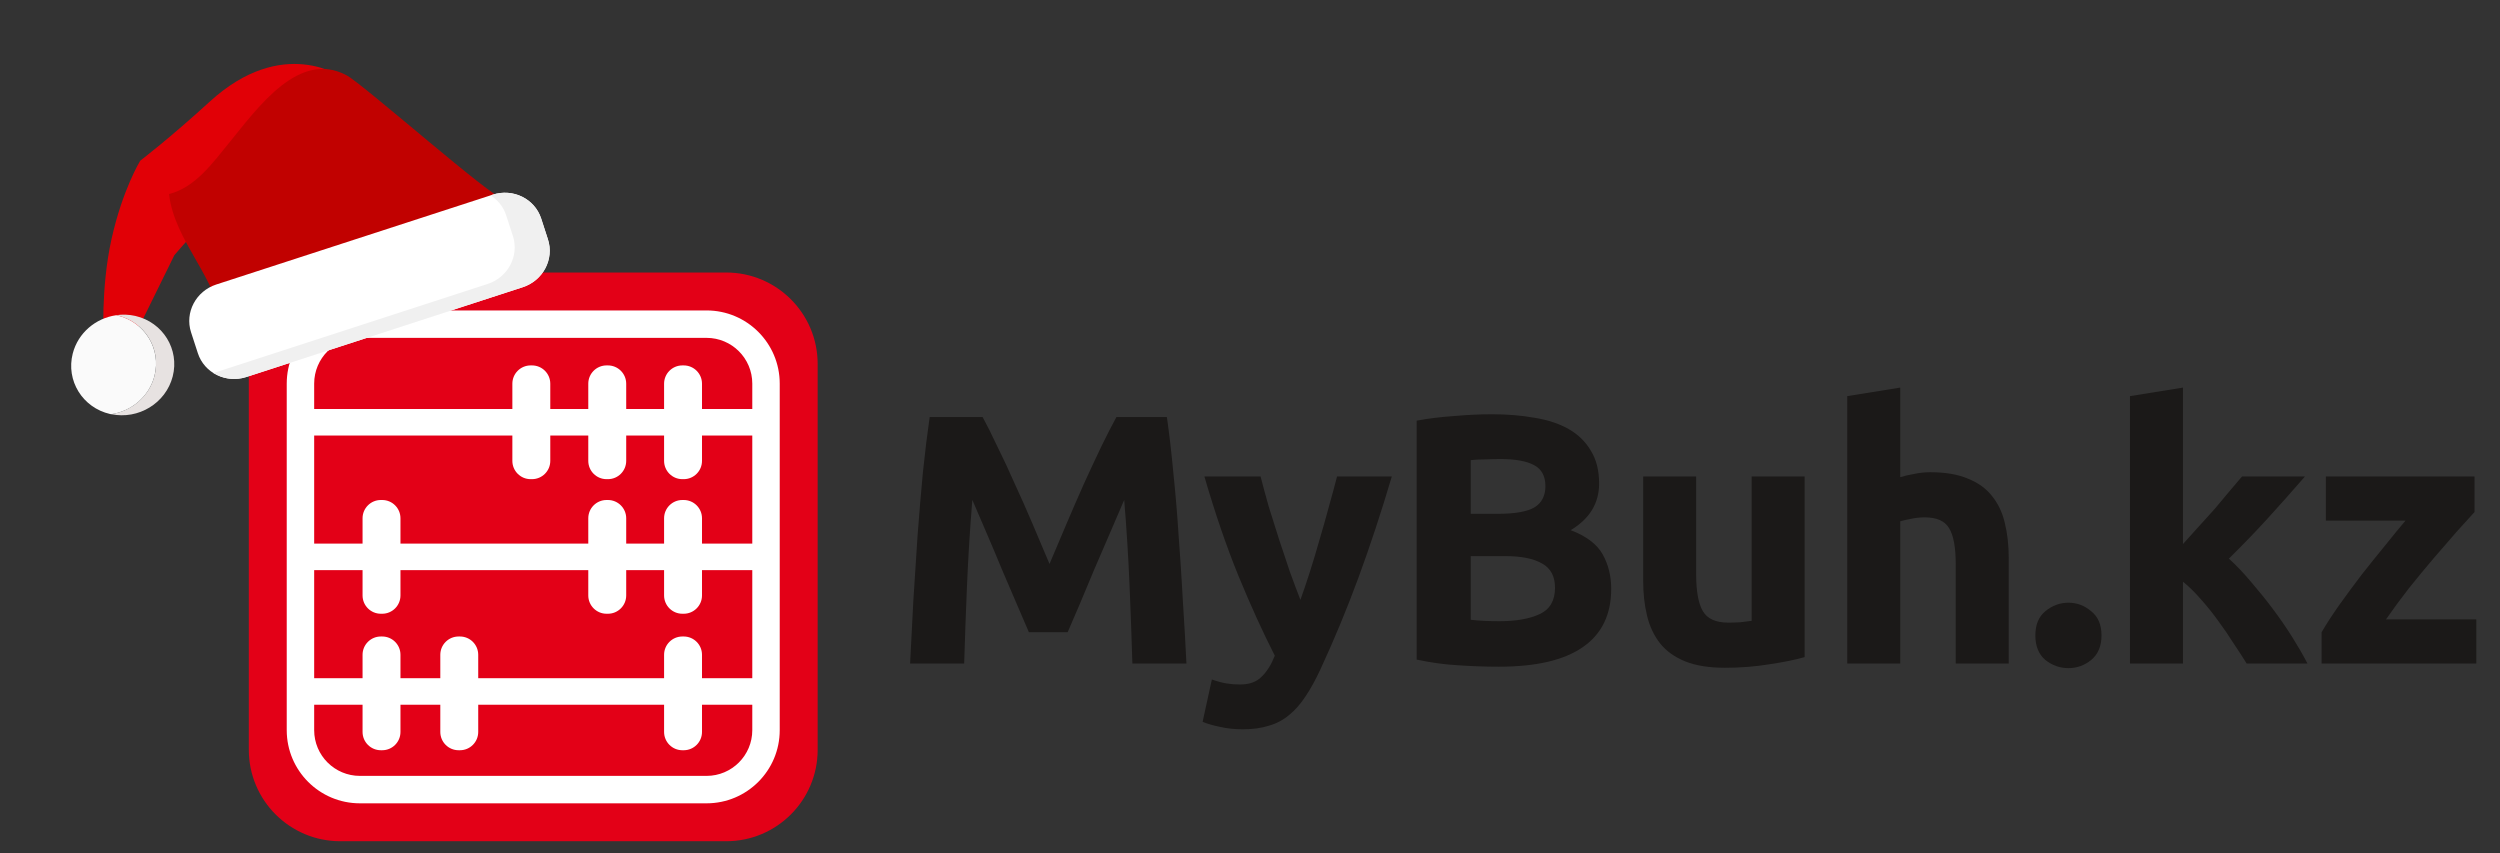 <svg width="211" height="72" viewBox="0 0 211 72" fill="none" xmlns="http://www.w3.org/2000/svg">
<rect x="0" y="0" width="211" height="72" fill="#333333" stroke="none"/>
<path d="M82.936 35.203C83.297 35.863 83.707 36.684 84.167 37.664C84.647 38.624 85.138 39.675 85.638 40.815C86.158 41.935 86.668 43.086 87.169 44.266C87.669 45.447 88.139 46.557 88.579 47.597C89.02 46.557 89.49 45.447 89.99 44.266C90.491 43.086 90.991 41.935 91.491 40.815C92.011 39.675 92.502 38.624 92.962 37.664C93.442 36.684 93.862 35.863 94.223 35.203H98.485C98.685 36.584 98.865 38.134 99.025 39.855C99.205 41.555 99.356 43.336 99.475 45.196C99.616 47.037 99.736 48.888 99.836 50.748C99.956 52.609 100.056 54.359 100.136 56H95.573C95.513 53.979 95.433 51.779 95.333 49.398C95.233 47.017 95.083 44.616 94.883 42.195C94.523 43.036 94.123 43.966 93.682 44.986C93.242 46.007 92.802 47.027 92.362 48.047C91.941 49.068 91.531 50.048 91.131 50.988C90.731 51.909 90.391 52.699 90.11 53.359H86.838C86.558 52.699 86.218 51.909 85.818 50.988C85.418 50.048 84.998 49.068 84.557 48.047C84.137 47.027 83.707 46.007 83.267 44.986C82.826 43.966 82.426 43.036 82.066 42.195C81.866 44.616 81.716 47.017 81.616 49.398C81.516 51.779 81.436 53.979 81.376 56H76.813C76.893 54.359 76.983 52.609 77.083 50.748C77.203 48.888 77.323 47.037 77.443 45.196C77.583 43.336 77.734 41.555 77.894 39.855C78.074 38.134 78.264 36.584 78.464 35.203H82.936Z" fill="#1B1918"/>
<path d="M117.469 40.215C116.569 43.256 115.628 46.107 114.648 48.768C113.667 51.428 112.597 54.009 111.436 56.51C111.016 57.41 110.596 58.171 110.175 58.791C109.755 59.431 109.295 59.951 108.795 60.352C108.294 60.772 107.724 61.072 107.084 61.252C106.463 61.452 105.733 61.552 104.892 61.552C104.192 61.552 103.542 61.482 102.941 61.342C102.361 61.222 101.881 61.082 101.5 60.922L102.281 57.35C102.741 57.511 103.151 57.62 103.512 57.681C103.872 57.741 104.252 57.771 104.652 57.771C105.453 57.771 106.063 57.55 106.483 57.11C106.924 56.69 107.294 56.1 107.594 55.34C106.573 53.339 105.553 51.098 104.532 48.617C103.512 46.117 102.551 43.316 101.651 40.215H106.393C106.593 40.995 106.823 41.845 107.084 42.766C107.364 43.666 107.654 44.586 107.954 45.526C108.254 46.447 108.554 47.347 108.855 48.227C109.175 49.108 109.475 49.908 109.755 50.628C110.015 49.908 110.285 49.108 110.566 48.227C110.846 47.347 111.116 46.447 111.376 45.526C111.656 44.586 111.916 43.666 112.156 42.766C112.417 41.845 112.647 40.995 112.847 40.215H117.469Z" fill="#1B1918"/>
<path d="M126.501 56.27C125.36 56.27 124.219 56.23 123.079 56.15C121.958 56.09 120.787 55.93 119.567 55.67V35.503C120.527 35.323 121.578 35.193 122.719 35.113C123.859 35.013 124.92 34.963 125.9 34.963C127.221 34.963 128.432 35.063 129.532 35.263C130.653 35.443 131.613 35.763 132.414 36.223C133.214 36.684 133.835 37.294 134.275 38.054C134.735 38.794 134.965 39.715 134.965 40.815C134.965 42.475 134.165 43.786 132.564 44.746C133.885 45.246 134.785 45.927 135.265 46.787C135.746 47.647 135.986 48.617 135.986 49.698C135.986 51.879 135.185 53.519 133.585 54.62C132.004 55.72 129.642 56.27 126.501 56.27ZM124.129 46.937V52.309C124.469 52.349 124.84 52.379 125.24 52.399C125.64 52.419 126.08 52.429 126.561 52.429C127.961 52.429 129.092 52.229 129.953 51.829C130.813 51.428 131.243 50.688 131.243 49.608C131.243 48.648 130.883 47.967 130.163 47.567C129.442 47.147 128.412 46.937 127.071 46.937H124.129ZM124.129 43.366H126.411C127.851 43.366 128.882 43.186 129.502 42.826C130.123 42.446 130.433 41.845 130.433 41.025C130.433 40.185 130.113 39.594 129.472 39.254C128.832 38.914 127.891 38.744 126.651 38.744C126.25 38.744 125.82 38.754 125.36 38.774C124.9 38.774 124.49 38.794 124.129 38.834V43.366Z" fill="#1B1918"/>
<path d="M152.311 55.46C151.551 55.68 150.57 55.88 149.37 56.06C148.169 56.26 146.908 56.36 145.587 56.36C144.247 56.36 143.126 56.18 142.226 55.82C141.345 55.46 140.645 54.96 140.124 54.319C139.604 53.659 139.234 52.879 139.014 51.979C138.794 51.078 138.684 50.088 138.684 49.008V40.215H143.156V48.468C143.156 49.908 143.346 50.948 143.726 51.589C144.107 52.229 144.817 52.549 145.858 52.549C146.178 52.549 146.518 52.539 146.878 52.519C147.238 52.479 147.559 52.439 147.839 52.399V40.215H152.311V55.46Z" fill="#1B1918"/>
<path d="M155.909 56V33.432L160.382 32.712V40.275C160.682 40.175 161.062 40.085 161.522 40.005C162.003 39.905 162.463 39.855 162.903 39.855C164.184 39.855 165.244 40.035 166.085 40.395C166.945 40.735 167.626 41.225 168.126 41.865C168.646 42.505 169.006 43.266 169.207 44.146C169.427 45.026 169.537 46.007 169.537 47.087V56H165.064V47.627C165.064 46.187 164.874 45.166 164.494 44.566C164.134 43.966 163.453 43.666 162.453 43.666C162.053 43.666 161.672 43.706 161.312 43.786C160.972 43.846 160.662 43.916 160.382 43.996V56H155.909Z" fill="#1B1918"/>
<path d="M177.367 53.629C177.367 54.529 177.077 55.22 176.497 55.7C175.936 56.16 175.296 56.39 174.576 56.39C173.855 56.39 173.205 56.16 172.624 55.7C172.064 55.22 171.784 54.529 171.784 53.629C171.784 52.729 172.064 52.049 172.624 51.589C173.205 51.108 173.855 50.868 174.576 50.868C175.296 50.868 175.936 51.108 176.497 51.589C177.077 52.049 177.367 52.729 177.367 53.629Z" fill="#1B1918"/>
<path d="M184.244 45.917C184.684 45.437 185.134 44.936 185.594 44.416C186.075 43.896 186.535 43.386 186.975 42.886C187.415 42.365 187.826 41.875 188.206 41.415C188.606 40.955 188.946 40.555 189.227 40.215H194.539C193.479 41.435 192.438 42.605 191.418 43.726C190.417 44.826 189.317 45.967 188.116 47.147C188.716 47.687 189.337 48.337 189.977 49.098C190.617 49.838 191.238 50.608 191.838 51.408C192.438 52.209 192.989 53.009 193.489 53.809C193.989 54.609 194.409 55.34 194.75 56H189.617C189.297 55.48 188.926 54.91 188.506 54.289C188.106 53.649 187.676 53.019 187.215 52.399C186.755 51.759 186.265 51.148 185.745 50.568C185.244 49.988 184.744 49.498 184.244 49.098V56H179.771V33.432L184.244 32.712V45.917Z" fill="#1B1918"/>
<path d="M208.85 43.216C208.49 43.616 207.999 44.156 207.379 44.836C206.779 45.517 206.128 46.267 205.428 47.087C204.728 47.907 204.017 48.768 203.297 49.668C202.596 50.568 201.956 51.438 201.376 52.279H209V56H195.943V53.359C196.363 52.639 196.863 51.869 197.444 51.048C198.044 50.208 198.664 49.368 199.305 48.528C199.965 47.687 200.615 46.877 201.256 46.097C201.896 45.296 202.486 44.576 203.027 43.936H196.303V40.215H208.85V43.216Z" fill="#1B1918"/>
<path d="M21 30.718C21 26.456 24.456 23 28.72 23H61.29C65.554 23 69.011 26.456 69.011 30.718V63.282C69.011 67.544 65.554 71 61.29 71H28.72C24.456 71 21 67.544 21 63.282V30.718Z" fill="#E30017"/>
<path fill-rule="evenodd" clip-rule="evenodd" d="M30.376 26.201C26.965 26.201 24.2 28.965 24.2 32.376V61.626C24.2 65.036 26.965 67.801 30.376 67.801H59.633C63.044 67.801 65.809 65.036 65.809 61.626V32.376C65.809 28.965 63.044 26.201 59.633 26.201H30.376ZM59.633 28.516H30.376C28.244 28.516 26.516 30.244 26.516 32.376V34.52H43.243V32.385C43.243 31.532 43.934 30.841 44.787 30.841H44.9C45.753 30.841 46.444 31.532 46.444 32.385V34.52H49.651V32.385C49.651 31.532 50.342 30.841 51.195 30.841H51.307C52.16 30.841 52.852 31.532 52.852 32.385V34.52H56.049V32.385C56.049 31.532 56.74 30.841 57.593 30.841H57.706C58.558 30.841 59.249 31.532 59.249 32.385V34.52H63.493V32.376C63.493 30.244 61.765 28.516 59.633 28.516ZM43.243 36.761V38.897C43.243 39.75 43.934 40.441 44.787 40.441H44.9C45.753 40.441 46.444 39.75 46.444 38.897V36.761H49.651V38.897C49.651 39.75 50.342 40.441 51.195 40.441H51.308C52.16 40.441 52.852 39.75 52.852 38.897V36.761H56.049V38.897C56.049 39.75 56.74 40.441 57.593 40.441H57.706C58.558 40.441 59.249 39.75 59.249 38.897V36.761H63.493V45.88H59.249V43.743C59.249 42.891 58.558 42.2 57.706 42.2H57.593C56.74 42.2 56.049 42.891 56.049 43.743V45.88H52.852V43.743C52.852 42.891 52.16 42.2 51.307 42.2H51.195C50.342 42.2 49.651 42.891 49.651 43.743V45.88H33.8V43.743C33.8 42.891 33.109 42.2 32.257 42.2H32.144C31.291 42.2 30.6 42.891 30.6 43.743V45.88H26.516V36.761H43.243ZM30.6 48.12H26.516V57.24H30.6V55.264C30.6 54.411 31.291 53.72 32.144 53.72H32.257C33.109 53.72 33.8 54.411 33.8 55.264V57.24H37.162V55.264C37.162 54.411 37.853 53.72 38.706 53.72H38.819C39.671 53.72 40.362 54.411 40.362 55.264V57.24H56.049V55.264C56.049 54.411 56.74 53.72 57.593 53.72H57.706C58.558 53.72 59.249 54.411 59.249 55.264V57.24H63.493V48.12H59.249V50.256C59.249 51.109 58.558 51.8 57.706 51.8H57.593C56.74 51.8 56.049 51.109 56.049 50.256V48.12H52.852V50.256C52.852 51.109 52.16 51.8 51.308 51.8H51.195C50.342 51.8 49.651 51.109 49.651 50.256V48.12H33.8V50.256C33.8 51.109 33.109 51.8 32.257 51.8H32.144C31.291 51.8 30.6 51.109 30.6 50.256V48.12ZM40.362 59.48H56.049V61.776C56.049 62.629 56.74 63.32 57.593 63.32H57.706C58.558 63.32 59.249 62.629 59.249 61.776V59.48H63.493V61.626C63.493 63.757 61.765 65.485 59.633 65.485H30.376C28.244 65.485 26.516 63.757 26.516 61.626V59.48H30.6V61.776C30.6 62.629 31.291 63.32 32.144 63.32H32.257C33.109 63.32 33.8 62.629 33.8 61.776V59.48H37.162V61.776C37.162 62.629 37.853 63.32 38.706 63.32H38.819C39.671 63.32 40.362 62.629 40.362 61.776V59.48Z" fill="white"/>
<g clip-path="url(#clip0_9137_49402)">
<path d="M28.891 6.54C28.891 6.54 23.893 2.907 17.677 8.601C14.366 11.631 11.837 13.562 11.837 13.562C11.837 13.562 10.337 15.998 9.408 20.199C8.482 24.399 8.753 28.767 8.753 28.767L11.782 27.505L14.715 21.539C14.715 21.539 17.607 18.092 19.693 16.579C21.782 15.066 28.889 6.541 28.889 6.541L28.891 6.54Z" fill="#E10006"/>
<path d="M42.373 16.693C35.002 20.467 26.136 23.694 18.762 27.469C18.34 23.469 14.72 20.375 14.267 16.378C16.474 15.816 17.916 13.798 19.342 12.049C21.823 9 25.255 4.199 29.265 6.363C30.681 7.127 41.831 16.971 42.373 16.693V16.693Z" fill="#C10100"/>
<path d="M18.254 24.011L41.58 16.432C43.298 15.873 45.131 16.775 45.674 18.444L46.246 20.206C46.789 21.876 45.836 23.683 44.118 24.241L20.791 31.82C19.073 32.378 17.24 31.477 16.698 29.808L16.125 28.045C15.582 26.376 16.535 24.569 18.254 24.011Z" fill="white"/>
<path d="M43.292 19.929L42.719 18.167C42.485 17.446 42.005 16.869 41.401 16.49L41.582 16.431C43.292 15.875 45.135 16.779 45.676 18.444L46.248 20.206C46.788 21.867 45.832 23.683 44.12 24.24L20.79 31.82C19.82 32.135 18.809 31.981 18.018 31.484L41.163 23.964C42.873 23.408 43.832 21.593 43.292 19.929Z" fill="#F0F0F0"/>
<path d="M13.039 31.725C13.627 29.44 12.216 27.153 9.887 26.617C9.86 26.61 9.83 26.608 9.802 26.601C10.329 26.526 10.877 26.54 11.424 26.665C13.752 27.201 15.163 29.488 14.576 31.773C13.995 34.03 11.681 35.438 9.379 34.955C11.097 34.709 12.589 33.473 13.039 31.725Z" fill="#E7E2E1"/>
<path d="M6.14 29.836C6.591 28.088 8.082 26.852 9.8 26.606C9.828 26.612 9.857 26.615 9.885 26.622C12.213 27.158 13.624 29.445 13.037 31.729C12.586 33.477 11.095 34.714 9.377 34.959C9.35 34.953 9.32 34.95 9.292 34.944C6.964 34.407 5.553 32.12 6.14 29.836V29.836Z" fill="#FAFAFA"/>
</g>
<defs>
<clipPath id="clip0_9137_49402">
<rect width="42.197" height="26.568" fill="white" transform="matrix(-0.951 0.309 0.309 0.951 40.131 0)"/>
</clipPath>
</defs>
</svg>
